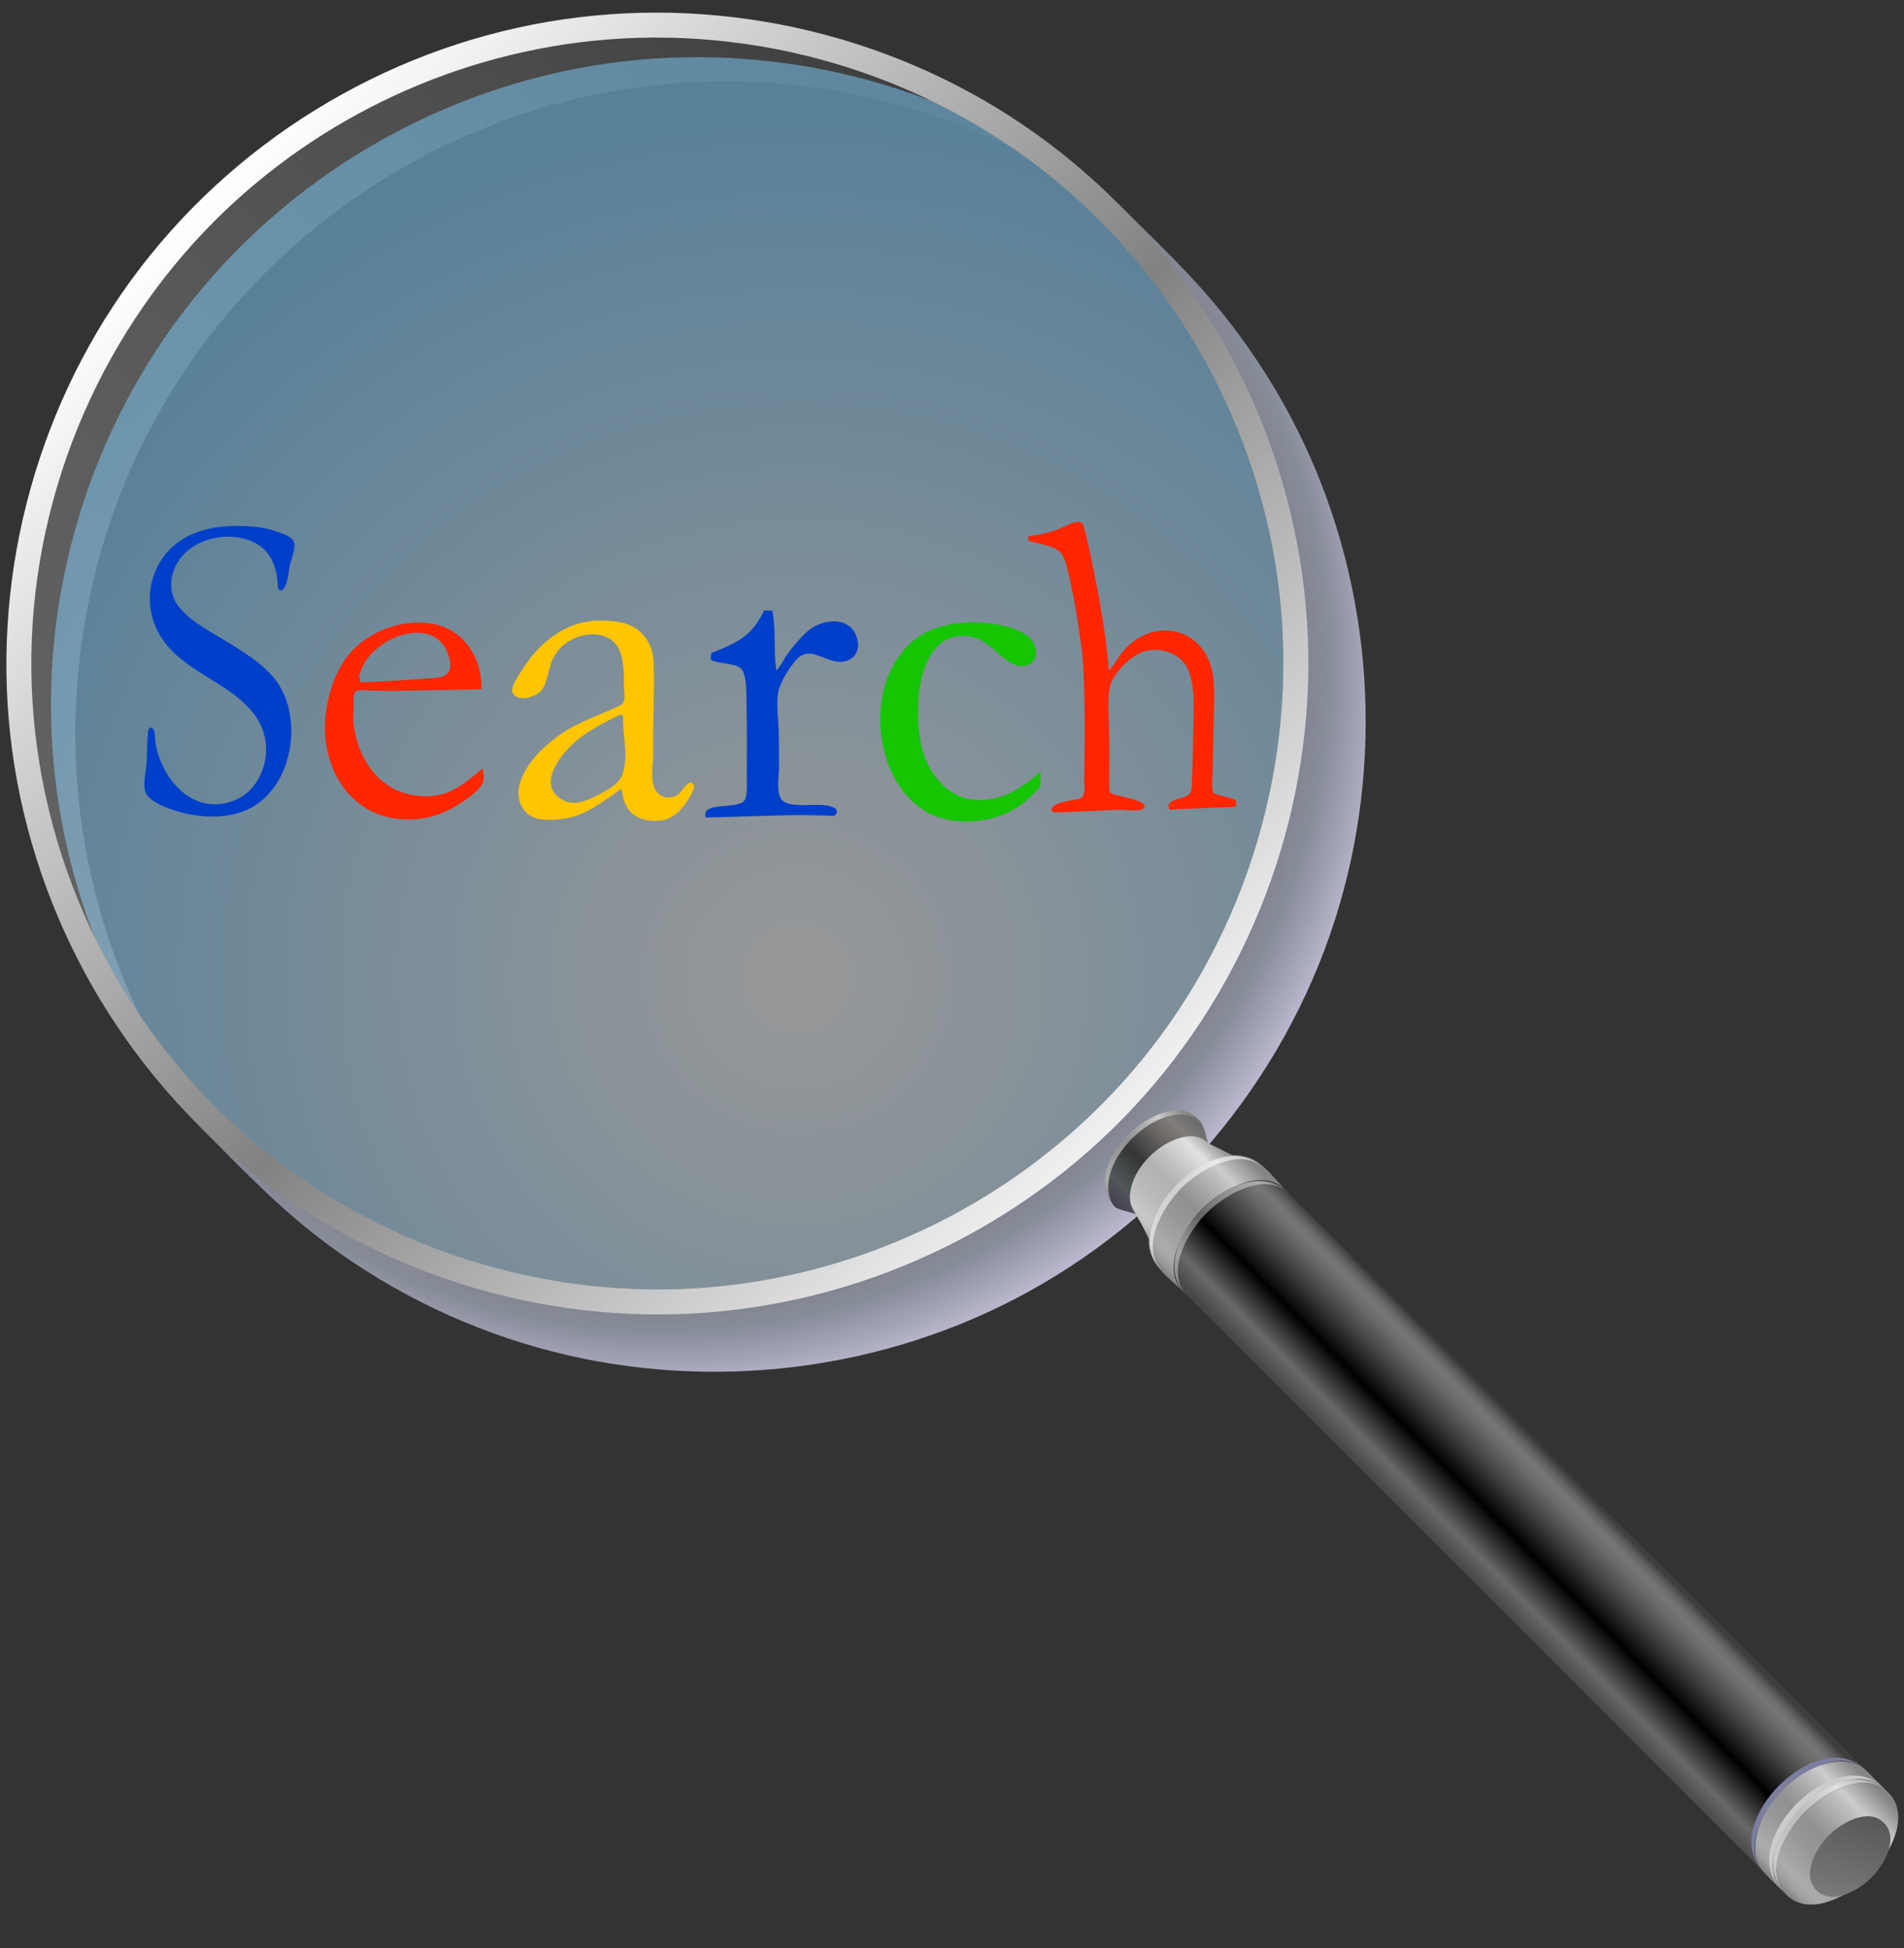<svg version="1.1" id="Layer_1" xmlns="http://www.w3.org/2000/svg" xmlns:xlink="http://www.w3.org/1999/xlink" x="0px" y="0px"
	 width="300px" height="307px" viewBox="0 0 300 307" enable-background="new 0 0 300 307" xml:space="preserve">
<rect x="0" y="0" width="300" height="307" fill="#333333" stroke="none"/>
<g>
	<linearGradient id="SVGID_1_" gradientUnits="userSpaceOnUse" x1="-5.682" y1="140.784" x2="139.534" y2="-4.432">
		<stop  offset="0" style="stop-color:#636363"/>
		<stop  offset="0.305" style="stop-color:#5D5D5D"/>
		<stop  offset="0.693" style="stop-color:#4E4E4E"/>
		<stop  offset="1" style="stop-color:#3C3C3C"/>
	</linearGradient>
	<path fill="url(#SVGID_1_)" d="M103.378,5.02c23.197-0.149,46.334,8.577,64.801,22.422c1.273,0.955,2.538,1.933,3.735,2.984
		c-22.26-15.1-50.153-20.803-76.572-15.829C68.175,19.713,43.828,36.014,28.64,59.105c-14.77,22.457-20.083,50.412-14.751,76.742
		c2.677,13.223,7.985,25.88,15.56,37.046c-3.394-4.096-6.306-8.646-8.994-13.224c-6.245-10.632-11.098-22.154-13.929-34.169
		C3.389,112.185,2.942,98.373,5.677,84.95c2.857-14.024,8.956-27.281,17.498-38.747C40.61,22.796,67.611,7.619,96.754,5.307
		C98.958,5.132,101.167,5.034,103.378,5.02C143.097,4.765,82.25,5.155,103.378,5.02z"/>
	<radialGradient id="SVGID_2_" cx="125.663" cy="154.108" r="137.284" gradientUnits="userSpaceOnUse">
		<stop  offset="0" style="stop-color:#FFFFFF"/>
		<stop  offset="0.525" style="stop-color:#BDE6FF"/>
		<stop  offset="1" style="stop-color:#7ECFFF"/>
	</radialGradient>
	<path opacity="0.5" fill="url(#SVGID_2_)" d="M182.075,38.864c18.69,18.692,29.506,44.317,29.853,70.749
		c0.346,26.353-9.722,52.214-27.834,71.365c-18.211,19.258-43.586,30.815-70.075,31.858c-26.263,1.035-52.34-8.29-71.937-25.815
		C22.278,169.31,9.988,144.204,8.245,117.686c-1.719-26.161,6.863-52.438,23.796-72.468c17.187-20.33,42.009-33.339,68.526-35.783
		c26.048-2.401,52.507,5.443,72.956,21.777C176.513,33.601,179.369,36.157,182.075,38.864
		C221.891,78.681,142.258-0.952,182.075,38.864z"/>
	<radialGradient id="SVGID_3_" cx="104.33" cy="104.757" r="115.573" gradientUnits="userSpaceOnUse">
		<stop  offset="0" style="stop-color:#343434"/>
		<stop  offset="0.231" style="stop-color:#363737"/>
		<stop  offset="0.403" style="stop-color:#3E3F40"/>
		<stop  offset="0.555" style="stop-color:#4C4D51"/>
		<stop  offset="0.697" style="stop-color:#5E6167"/>
		<stop  offset="0.829" style="stop-color:#767A84"/>
		<stop  offset="0.91" style="stop-color:#888D9A"/>
		<stop  offset="1" style="stop-color:#C0BDD4"/>
	</radialGradient>
	<path fill="url(#SVGID_3_)" d="M174.529,175.508c-10.543,10.544-22.986,19.298-37.027,24.49
		c-11.468,4.241-23.739,5.971-35.937,5.301c-19.691-1.082-38.789-8.076-55.668-18.055c-5.143-3.04-10.251-6.333-14.854-10.16
		c6.013,6.014,11.864,12.243,18.583,17.486c10.384,8.104,22.324,14.158,35,17.744c24.955,7.059,52.233,4.336,75.259-7.615
		c23.833-12.37,42.254-34.14,50.442-59.716c7.902-24.683,6.104-52.023-5.029-75.433c-4.483-9.427-10.426-18.143-17.539-25.782
		c-3.755-4.033-7.756-7.851-11.651-11.747c6.656,8.006,12.019,17.338,16.463,26.71c9.229,19.463,14.18,41.383,10.834,62.887
		C200.177,142.367,189.248,160.789,174.529,175.508C108.108,241.93,240.95,109.086,174.529,175.508z"/>
	<linearGradient id="SVGID_4_" gradientUnits="userSpaceOnUse" x1="31.459" y1="32.433" x2="176.108" y2="177.081">
		<stop  offset="0" style="stop-color:#FFFFFF"/>
		<stop  offset="0.556" style="stop-color:#828282"/>
		<stop  offset="1" style="stop-color:#F0F0F0"/>
	</linearGradient>
	<path fill="url(#SVGID_4_)" d="M176.107,32.021c18.713,18.713,29.584,44.337,30.028,70.798
		c0.442,26.361-9.473,52.285-27.442,71.584c-18.096,19.436-43.394,31.256-69.921,32.594c-26.243,1.323-52.437-7.643-72.3-24.857
		c-20.124-17.441-32.874-42.387-35.109-68.931c-2.198-26.105,5.82-52.539,22.27-72.944C40.386,19.486,64.952,5.825,91.467,2.691
		c25.949-3.067,52.595,4.009,73.518,19.684C168.916,25.32,172.634,28.548,176.107,32.021
		C216.164,72.08,136.049-8.036,176.107,32.021z M33.826,34.804C15.149,53.481,4.635,79.295,4.942,105.706
		c0.308,26.479,11.482,52.075,30.661,70.329c19.086,18.166,45.103,28.016,71.432,27.098c26.522-0.925,51.889-12.752,69.701-32.416
		c17.649-19.484,26.838-45.691,25.312-71.928c-1.544-26.543-14.015-51.669-34.148-69.023C148.028,12.639,121.646,4.11,95.509,6.242
		C72.32,8.133,50.276,18.354,33.826,34.804C-4.695,73.325,72.348-3.717,33.826,34.804z"/>
	<g>
		<path fill="#003FCA" d="M46.264,85.333c0.419,0.965-0.326,2.637-0.564,3.588c-0.225,0.899-0.379,4.108-1.539,4.146
			c-0.521-0.103-0.431-1.81-0.536-2.377c-0.142-0.768-0.354-1.527-0.68-2.239c-0.66-1.44-1.82-2.529-3.275-3.151
			c-3.186-1.36-7.468-0.773-10.111,1.475c-2.64,2.245-3.627,6.194-1.235,9.013c2.03,2.392,5.213,3.941,7.824,5.574
			c2.842,1.777,6.017,3.715,7.836,6.62c3.793,6.057,1.853,16.421-4.959,19.569c-3.417,1.579-7.83,1.332-11.34,0.212
			c-1.452-0.463-3.284-1.132-4.358-2.272c-1.095-1.162-0.33-3.766-0.242-5.172c0.1-1.596,0.062-3.214,0.219-4.804
			c0.031-0.316,0.136-1.11,0.677-0.78c0.559,0.34,0.417,1.792,0.509,2.336c0.6,3.535,2.752,7.277,6.059,8.908
			c3.309,1.632,7.531,0.574,9.654-2.445c2.263-3.218,2.328-7.523,0.03-10.726c-3.925-5.465-11.492-6.774-15.03-12.7
			c-3.272-5.481-1.354-12.656,4.345-15.584c2.83-1.454,6.096-1.763,9.23-1.616c1.517,0.072,3.055,0.255,4.499,0.748
			C44.112,83.941,45.87,84.429,46.264,85.333C46.543,85.977,45.994,84.714,46.264,85.333z"/>
		<path fill="#FF2600" d="M75.848,108.612c-4.686,0.083-9.372,0.173-14.058,0.271c-1.101-0.022-2.202-0.04-3.304-0.057
			c-0.611-0.009-1.944-0.246-2.462,0.183c-0.505,0.418-0.302,1.677-0.312,2.238c-0.039,1.097-0.111,2.188,0.052,3.279
			c0.696,4.653,3.349,9.113,8.062,10.477c2.174,0.629,4.767,0.692,6.879-0.205c2.043-0.868,3.657-2.307,5.331-3.72
			c0.271,1.527,0.383,2.264-0.801,3.417c-1.208,1.176-2.686,2.144-4.165,2.941c-3.029,1.635-6.437,2.117-9.817,1.358
			c-7.004-1.571-10.472-8.539-10.021-15.321c0.226-3.402,1.363-7.241,3.443-9.981c1.923-2.533,5.203-4.461,8.309-5.075
			c3.22-0.635,6.666-0.42,9.271,1.737C74.738,102.209,75.965,105.441,75.848,108.612C70.096,108.714,75.855,108.401,75.848,108.612z
			 M56.498,107.511c2.147-0.028,4.28-0.155,6.423-0.3c1.868-0.125,3.736-0.255,5.604-0.382c1.812-0.122,2.737-0.862,2.326-2.833
			C69.133,95.762,56.711,100.753,56.498,107.511C57.124,107.502,56.543,106.087,56.498,107.511z"/>
		<path fill="#FFC500" d="M109.049,123.373c0.957,0.47-0.709,2.77-0.953,3.124c-0.929,1.347-2.163,2.558-3.847,2.783
			c-1.559,0.208-3.345-0.024-4.593-1.05c-1.17-0.961-1.523-2.512-1.742-3.944c-2.963,2.047-5.813,4.42-9.521,4.776
			c-1.702,0.164-3.734,0.358-5.168-0.767c-1.306-1.025-1.771-2.767-1.434-4.354c0.698-3.289,3.649-6.181,6.283-8.065
			c2.988-2.137,6.409-3.142,9.669-4.729c1.034-0.503,0.553-2.131,0.566-3.085c0.023-1.707-0.005-3.511-0.532-5.152
			c-1.067-3.326-5.06-3.558-7.758-2.088c-1.433,0.781-2.41,1.816-3.049,3.31c-0.647,1.512-0.698,3.973-2.071,5.042
			c-0.964,0.75-3.291,1.43-4.104,0.056c-0.515-0.87,0.962-2.833,1.361-3.493c2.648-4.38,7.036-8.005,12.415-7.945
			c2.252,0.025,4.593,0.193,6.327,1.798c1.419,1.314,2.039,2.984,2.093,4.87c0.139,4.78-0.136,9.563-0.078,14.344
			c0.023,1.9-0.737,5.048,0.99,6.395c0.897,0.699,2.156,0.598,3.035-0.075C107.362,124.801,108.315,123.012,109.049,123.373
			C109.168,123.432,108.92,123.31,109.049,123.373z M97.956,122.313c1.109-2.458,0.282-6.022,0.211-8.663
			c-0.006-0.227,0.119-1.084-0.266-1.012c-0.573,0.108-1.136,0.437-1.649,0.695c-1.688,0.85-3.374,1.802-4.878,2.949
			c-2.498,1.904-7.146,7.159-2.806,9.725c1.761,1.041,3.73,0.248,5.377-0.606C95.284,124.708,97.295,123.774,97.956,122.313
			C98.789,120.468,97.385,123.577,97.956,122.313z"/>
		<path fill="#003FCA" d="M111.208,128.819c-0.86-2.791,5.637-0.978,6.235-2.97c0.363-1.208,0.216-2.651,0.227-3.891
			c0.013-1.623,0.021-3.245,0.019-4.868c-0.002-2.26-0.018-4.521-0.078-6.78c-0.038-1.412,0.03-3.032-0.471-4.366
			c-0.352-0.936-1.328-1.117-2.219-1.29c-0.756-0.147-1.524-0.22-2.271-0.417c-0.896-0.235-0.662-0.528-0.554-1.355
			c2.396-0.932,4.854-1.873,6.542-3.896c0.501-0.601,0.939-1.254,1.321-1.937c0.159-0.286,0.31-0.577,0.45-0.872
			c0.428,0.012,0.857,0.024,1.285,0.037c0.133,0.722,0.203,1.457,0.267,2.188c0.205,2.367-0.024,4.863,0.36,7.193
			c0.245,0.04,1.396-2.02,1.54-2.228c0.903-1.302,1.906-2.445,3.017-3.571c2.25-2.282,7.084-3.029,8.184,0.83
			c0.461,1.618-0.193,3.152-1.905,3.581c-1.643,0.411-3.334-0.702-4.878-1.1c-1.438-0.371-2.334,0.186-3.179,1.295
			c-1.168,1.533-2.426,3.42-2.581,5.392c-0.136,1.72,0.112,3.539,0.165,5.265c0.06,1.962,0.065,3.925,0.061,5.888
			c-0.003,1.403-0.418,3.528,0.25,4.814c0.682,1.319,3.494,1.106,4.736,1.09c1.149-0.015,2.828-0.109,3.826,0.506
			c0.302,0.186,0.389,0.532,0.221,0.837c-0.291,0.531-0.712,0.331-1.24,0.321c-1.049-0.02-2.098-0.041-3.147-0.062
			c-3.619-0.064-7.217,0.128-10.828,0.227C114.774,128.727,112.991,128.774,111.208,128.819
			C111.148,128.625,113.758,128.754,111.208,128.819z"/>
		<path fill="#14C500" d="M163.953,121.558c-0.007,0.788-0.018,1.575-0.03,2.362c-0.671,0.758-1.382,1.482-2.148,2.142
			c-1.446,1.245-3.073,2.173-4.907,2.712c-3.709,1.092-7.959,1.004-11.299-1.095c-6.567-4.126-8.4-14.41-5.591-21.22
			c1.367-3.313,3.765-6.125,7.192-7.372c3.47-1.263,7.721-1.285,11.281-0.387c1.403,0.354,2.995,0.929,3.981,2.042
			c1.106,1.25,1.203,3.541-0.686,4.103c-1.5,0.447-2.92-0.579-3.999-1.493c-1.457-1.235-2.758-2.652-4.723-3.017
			c-9.065-1.686-9.303,13.094-7.5,18.479c1.14,3.403,3.834,6.691,7.582,7.176C157.377,126.542,160.953,124.335,163.953,121.558
			C163.944,122.505,162.12,123.254,163.953,121.558z"/>
		<path fill="#FF2600" d="M166.016,127.019c1.069-0.742,2.497-0.84,3.742-1.053c1.483-0.253,1.063-2.079,1.07-3.255
			c0.025-3.623,0.12-7.238,0.053-10.862c-0.07-3.777-0.073-7.486-0.677-11.22c-0.451-3.409-1.036-6.798-1.83-10.146
			c-0.192-0.813-0.382-1.642-0.688-2.423c-0.535-1.366-1.508-1.728-2.843-2.127c-0.9-0.269-1.818-0.48-2.738-0.67
			c-0.159-0.591-0.296-0.791,0.391-0.86c1.844-0.187,3.648-0.685,5.322-1.482c0.83-0.396,2.571-1.286,2.916-0.045
			c0.399,1.432,0.722,2.887,1.037,4.339c0.756,3.476,1.424,6.989,1.994,10.5c0.43,2.638,0.707,5.198,0.946,7.856
			c0.26,0.07,1.434-1.871,1.585-2.081c0.895-1.235,1.883-2.251,3.222-3.03c3.103-1.805,6.956-1.431,9.433,1.225
			c2.543,2.728,2.391,6.283,2.321,9.78c-0.067,3.433-0.121,6.866-0.199,10.3c-0.021,0.867-0.351,3.173,0.415,3.376
			c0.776,0.206,1.56,0.392,2.33,0.621c0.312,0.093,0.622,0.193,0.925,0.313c-0.016,0.626,0.227,1.074-0.507,1.094
			c-3.132,0.082-6.253,0.262-9.383,0.373c-0.359,0.012-0.622,0.179-0.706-0.249c-0.063-0.314-0.06-0.527,0.177-0.761
			c0.554-0.548,1.44-0.669,2.153-0.895c1.28-0.405,1.265-1.076,1.32-2.231c0.155-3.235,0.189-6.478,0.25-9.716
			c0.05-2.625,0.22-5.837-0.915-8.288c-1.242-2.681-4.891-3.71-7.496-2.502c-1.887,0.875-4.523,3.486-4.825,5.618
			c-0.32,2.273-0.096,4.836-0.048,7.137c0.058,2.708,0.008,5.411,0.015,8.119c0.003,1.089-0.038,1.204,1.028,1.475
			c0.665,0.168,1.329,0.337,1.994,0.506c0.359,0.092,3.561,0.829,2.216,1.743c-0.648,0.443-2.499,0.097-3.258,0.103
			c-1.461,0.01-2.925,0.116-4.384,0.179c-1.446,0.062-2.892,0.131-4.338,0.198c-0.645,0.03-1.277,0.054-1.922,0.028
			C165.581,127.984,165.554,127.342,166.016,127.019C167.345,126.096,165.844,127.139,166.016,127.019z"/>
	</g>
	<linearGradient id="SVGID_5_" gradientUnits="userSpaceOnUse" x1="173.508" y1="187.876" x2="186.549" y2="175.004">
		<stop  offset="0.006" style="stop-color:#858585"/>
		<stop  offset="0.011" style="stop-color:#888888"/>
		<stop  offset="0.053" style="stop-color:#9C9C9C"/>
		<stop  offset="0.096" style="stop-color:#A7A7A7"/>
		<stop  offset="0.14" style="stop-color:#ABABAB"/>
		<stop  offset="0.332" style="stop-color:#989898"/>
		<stop  offset="0.472" style="stop-color:#919191"/>
		<stop  offset="0.568" style="stop-color:#9E9E9E"/>
		<stop  offset="0.745" style="stop-color:#BFBFBF"/>
		<stop  offset="0.803" style="stop-color:#CCCCCC"/>
		<stop  offset="1" style="stop-color:#858585"/>
	</linearGradient>
	<path fill="url(#SVGID_5_)" d="M188.782,176.289c-3.396-3.396-9.229,0.459-11.64,3.176c-2.73,3.08-4.541,7.672-1.273,10.939
		c1.384-3.416,2.768-6.831,4.151-10.247c0.118-0.29,0.649-0.332,0.923-0.425c1.043-0.351,2.086-0.702,3.129-1.054
		c1.771-0.596,3.541-1.192,5.312-1.788C189.184,176.69,188.982,176.489,188.782,176.289
		C186.434,173.94,188.782,176.289,188.782,176.289z"/>
	<linearGradient id="SVGID_6_" gradientUnits="userSpaceOnUse" x1="174.866" y1="189.197" x2="187.805" y2="176.427">
		<stop  offset="0" style="stop-color:#464151"/>
		<stop  offset="0.169" style="stop-color:#505759"/>
		<stop  offset="0.438" style="stop-color:#353535"/>
		<stop  offset="0.555" style="stop-color:#4D4C4B"/>
		<stop  offset="0.758" style="stop-color:#736F6C"/>
		<stop  offset="0.865" style="stop-color:#817D79"/>
		<stop  offset="1" style="stop-color:#6D6D6E"/>
	</linearGradient>
	<path fill="url(#SVGID_6_)" d="M179.104,191.348c-2.613-2.613,0.05-7.11,2.081-9.142c2.03-2.031,6.528-4.694,9.141-2.081
		c-0.543-1.864-0.575-3.63-2.688-4.251c-3.33-0.979-7.006,1.266-9.263,3.522c-2.216,2.216-4.343,5.695-3.599,8.972
		c0.222,0.975,0.663,1.911,1.646,2.197C177.317,190.826,178.211,191.087,179.104,191.348
		C177.155,189.398,179.104,191.348,179.104,191.348z"/>
	<linearGradient id="SVGID_7_" gradientUnits="userSpaceOnUse" x1="178.209" y1="193.534" x2="192.208" y2="179.717">
		<stop  offset="0.006" style="stop-color:#858585"/>
		<stop  offset="0.011" style="stop-color:#8A8A8A"/>
		<stop  offset="0.042" style="stop-color:#A5A5A5"/>
		<stop  offset="0.074" style="stop-color:#B9B9B9"/>
		<stop  offset="0.107" style="stop-color:#C4C4C4"/>
		<stop  offset="0.14" style="stop-color:#C8C8C8"/>
		<stop  offset="0.315" style="stop-color:#B9B9B9"/>
		<stop  offset="0.472" style="stop-color:#B2B2B2"/>
		<stop  offset="0.586" style="stop-color:#BFBFBE"/>
		<stop  offset="0.794" style="stop-color:#E0E0DF"/>
		<stop  offset="0.803" style="stop-color:#E2E2E1"/>
		<stop  offset="1" style="stop-color:#858585"/>
	</linearGradient>
	<path fill="url(#SVGID_7_)" d="M190.326,180.125c-2.013-2.014-5.424-0.727-7.403,0.633c-2.546,1.747-5.015,4.891-4.829,8.149
		c0.089,1.55,1.384,3.191,2.077,4.59c0.722,1.455,1.443,2.909,2.165,4.364c-1.209-1.209-0.735-2.571,0.25-3.747
		c1.587-1.893,3.633-3.388,5.376-5.131c1.665-1.664,3.108-3.565,4.86-5.141c1.21-1.088,2.688-1.818,4.02-0.487
		C194.67,182.278,192.498,181.202,190.326,180.125C188.378,178.176,190.326,180.125,190.326,180.125z"/>
	<linearGradient id="SVGID_8_" gradientUnits="userSpaceOnUse" x1="181.942" y1="199.07" x2="197.665" y2="183.552">
		<stop  offset="0.006" style="stop-color:#858585"/>
		<stop  offset="0.011" style="stop-color:#888888"/>
		<stop  offset="0.053" style="stop-color:#9C9C9C"/>
		<stop  offset="0.096" style="stop-color:#A7A7A7"/>
		<stop  offset="0.14" style="stop-color:#ABABAB"/>
		<stop  offset="0.332" style="stop-color:#989898"/>
		<stop  offset="0.472" style="stop-color:#919191"/>
		<stop  offset="0.568" style="stop-color:#9E9E9E"/>
		<stop  offset="0.745" style="stop-color:#BFBFBF"/>
		<stop  offset="0.803" style="stop-color:#CCCCCC"/>
		<stop  offset="1" style="stop-color:#858585"/>
	</linearGradient>
	<path fill="url(#SVGID_8_)" d="M202.564,187.505c-3.743-3.746-10.188,0.071-13.099,2.981c-2.911,2.911-6.729,9.354-2.983,13.1
		c-1.546-1.546-3.794-3.151-4.801-5.129c-2.053-4.03,1.046-9.123,3.839-11.916c2.793-2.794,7.886-5.89,11.916-3.839
		C199.415,183.709,201.02,185.959,202.564,187.505C199.771,184.71,202.564,187.505,202.564,187.505z"/>
	<linearGradient id="SVGID_9_" gradientUnits="userSpaceOnUse" x1="229.481" y1="246.98" x2="245.576" y2="231.093">
		<stop  offset="0" style="stop-color:#434343"/>
		<stop  offset="0.169" style="stop-color:#696969"/>
		<stop  offset="0.438" style="stop-color:#000000"/>
		<stop  offset="0.456" style="stop-color:#060606"/>
		<stop  offset="0.654" style="stop-color:#424242"/>
		<stop  offset="0.8" style="stop-color:#686868"/>
		<stop  offset="0.876" style="stop-color:#767676"/>
		<stop  offset="0.907" style="stop-color:#717171"/>
		<stop  offset="0.943" style="stop-color:#636364"/>
		<stop  offset="0.981" style="stop-color:#4C4C4D"/>
		<stop  offset="1" style="stop-color:#3E3E3F"/>
	</linearGradient>
	<path fill="url(#SVGID_9_)" d="M202.564,187.505c-2.035-2.037-5.304-1.633-7.739-0.65c-3.369,1.359-6.277,4.029-8.092,7.159
		c-1.722,2.97-2.725,7.099-0.027,9.796c2.347,2.347,4.692,4.692,7.039,7.039c11.055,11.055,22.11,22.11,33.166,33.166
		c12.238,12.238,24.477,24.476,36.715,36.714c4.791,4.792,9.583,9.583,14.374,14.374c-3.746-3.745,0.07-10.189,2.981-13.101
		c2.91-2.91,9.355-6.729,13.099-2.982c-6.141-6.14-12.28-12.28-18.421-18.42C263.08,248.02,250.5,235.44,237.92,222.86
		c-10.258-10.258-20.516-20.516-30.773-30.773C205.619,190.56,204.092,189.032,202.564,187.505
		C199.771,184.71,202.564,187.505,202.564,187.505z"/>
	<path opacity="0.57" fill="#FFFFFF" d="M183.188,200.291c-3.745-3.745,0.069-10.188,2.982-13.1
		c2.911-2.911,9.354-6.729,13.099-2.982c-4.146-4.152-10.177-1.24-13.748,2.332C181.945,190.115,179.038,196.142,183.188,200.291
		C180.394,197.497,183.188,200.291,183.188,200.291z"/>
	<path fill="#7C7E9F" d="M277.994,295.098c-3.745-3.745,0.069-10.188,2.981-13.101c2.911-2.91,9.355-6.729,13.1-2.982
		c-4.148-4.148-10.175-1.241-13.748,2.332C276.75,284.924,273.847,290.944,277.994,295.098
		C275.199,292.303,277.994,295.098,277.994,295.098z"/>
	<path opacity="0.39" fill="#FFFFFF" d="M187.133,204.237c-3.745-3.745,0.069-10.188,2.981-13.101
		c2.91-2.91,9.354-6.728,13.099-2.982c-4.146-4.151-10.176-1.238-13.747,2.332c-2.119,2.119-3.877,4.868-4.34,7.873
		C184.757,200.758,185.462,202.563,187.133,204.237C184.338,201.442,187.133,204.237,187.133,204.237z"/>
	<linearGradient id="SVGID_10_" gradientUnits="userSpaceOnUse" x1="277.231" y1="294.196" x2="292.789" y2="278.841">
		<stop  offset="0.006" style="stop-color:#858585"/>
		<stop  offset="0.011" style="stop-color:#888888"/>
		<stop  offset="0.053" style="stop-color:#9C9C9C"/>
		<stop  offset="0.096" style="stop-color:#A7A7A7"/>
		<stop  offset="0.14" style="stop-color:#ABABAB"/>
		<stop  offset="0.332" style="stop-color:#989898"/>
		<stop  offset="0.472" style="stop-color:#919191"/>
		<stop  offset="0.568" style="stop-color:#9E9E9E"/>
		<stop  offset="0.745" style="stop-color:#BFBFBF"/>
		<stop  offset="0.803" style="stop-color:#CCCCCC"/>
		<stop  offset="1" style="stop-color:#858585"/>
	</linearGradient>
	<path fill="url(#SVGID_10_)" d="M294.075,279.015c-2.139-2.14-5.602-1.593-8.105-0.495c-3.57,1.564-6.641,4.585-8.305,8.104
		c-1.215,2.568-1.914,6.23,0.329,8.474c1.097,1.203,2.313,2.313,3.464,3.464c-3.745-3.744,0.071-10.188,2.982-13.1
		c2.912-2.912,9.355-6.726,13.101-2.981C296.386,281.325,295.23,280.17,294.075,279.015
		C291.281,276.22,294.075,279.015,294.075,279.015z"/>
	<linearGradient id="SVGID_11_" gradientUnits="userSpaceOnUse" x1="281.486" y1="298.429" x2="297.011" y2="283.105">
		<stop  offset="0.006" style="stop-color:#858585"/>
		<stop  offset="0.011" style="stop-color:#888888"/>
		<stop  offset="0.053" style="stop-color:#9C9C9C"/>
		<stop  offset="0.096" style="stop-color:#A7A7A7"/>
		<stop  offset="0.14" style="stop-color:#ABABAB"/>
		<stop  offset="0.332" style="stop-color:#989898"/>
		<stop  offset="0.472" style="stop-color:#919191"/>
		<stop  offset="0.568" style="stop-color:#9E9E9E"/>
		<stop  offset="0.745" style="stop-color:#BFBFBF"/>
		<stop  offset="0.803" style="stop-color:#CCCCCC"/>
		<stop  offset="1" style="stop-color:#858585"/>
	</linearGradient>
	<path fill="url(#SVGID_11_)" d="M297.541,282.479c3.742,3.746-0.071,10.188-2.982,13.101c-2.912,2.91-9.356,6.729-13.101,2.982
		c-3.745-3.744,0.071-10.188,2.982-13.1C287.353,282.552,293.796,278.735,297.541,282.479
		C300.333,285.273,294.747,279.687,297.541,282.479z"/>
	<linearGradient id="SVGID_12_" gradientUnits="userSpaceOnUse" x1="287.83" y1="304.84" x2="294.584" y2="282.327">
		<stop  offset="0" style="stop-color:#888888"/>
		<stop  offset="1" style="stop-color:#4E4E4E"/>
	</linearGradient>
	<path fill="url(#SVGID_12_)" d="M296.832,287.229c2.475,2.475-0.047,6.731-1.97,8.654c-1.923,1.921-6.181,4.445-8.653,1.97
		c-2.478-2.472,0.046-6.73,1.969-8.652C290.101,287.277,294.358,284.753,296.832,287.229
		C298.678,289.074,294.986,285.382,296.832,287.229z"/>
	<path opacity="0.39" fill="#FFFFFF" d="M281.458,298.563c-3.745-3.746,0.069-10.189,2.982-13.102
		c2.911-2.911,9.354-6.727,13.099-2.981c-4.143-4.155-10.179-1.236-13.748,2.332C280.215,288.39,277.312,294.41,281.458,298.563
		C278.664,295.769,281.458,298.563,281.458,298.563z"/>
	<path fill="#CCCCCC" d="M280.809,297.913c-3.746-3.746,0.069-10.188,2.982-13.101c2.911-2.91,9.354-6.728,13.099-2.982
		c-4.146-4.151-10.179-1.238-13.749,2.332C279.566,287.737,276.658,293.763,280.809,297.913
		C278.014,295.118,280.809,297.913,280.809,297.913z"/>
</g>
</svg>